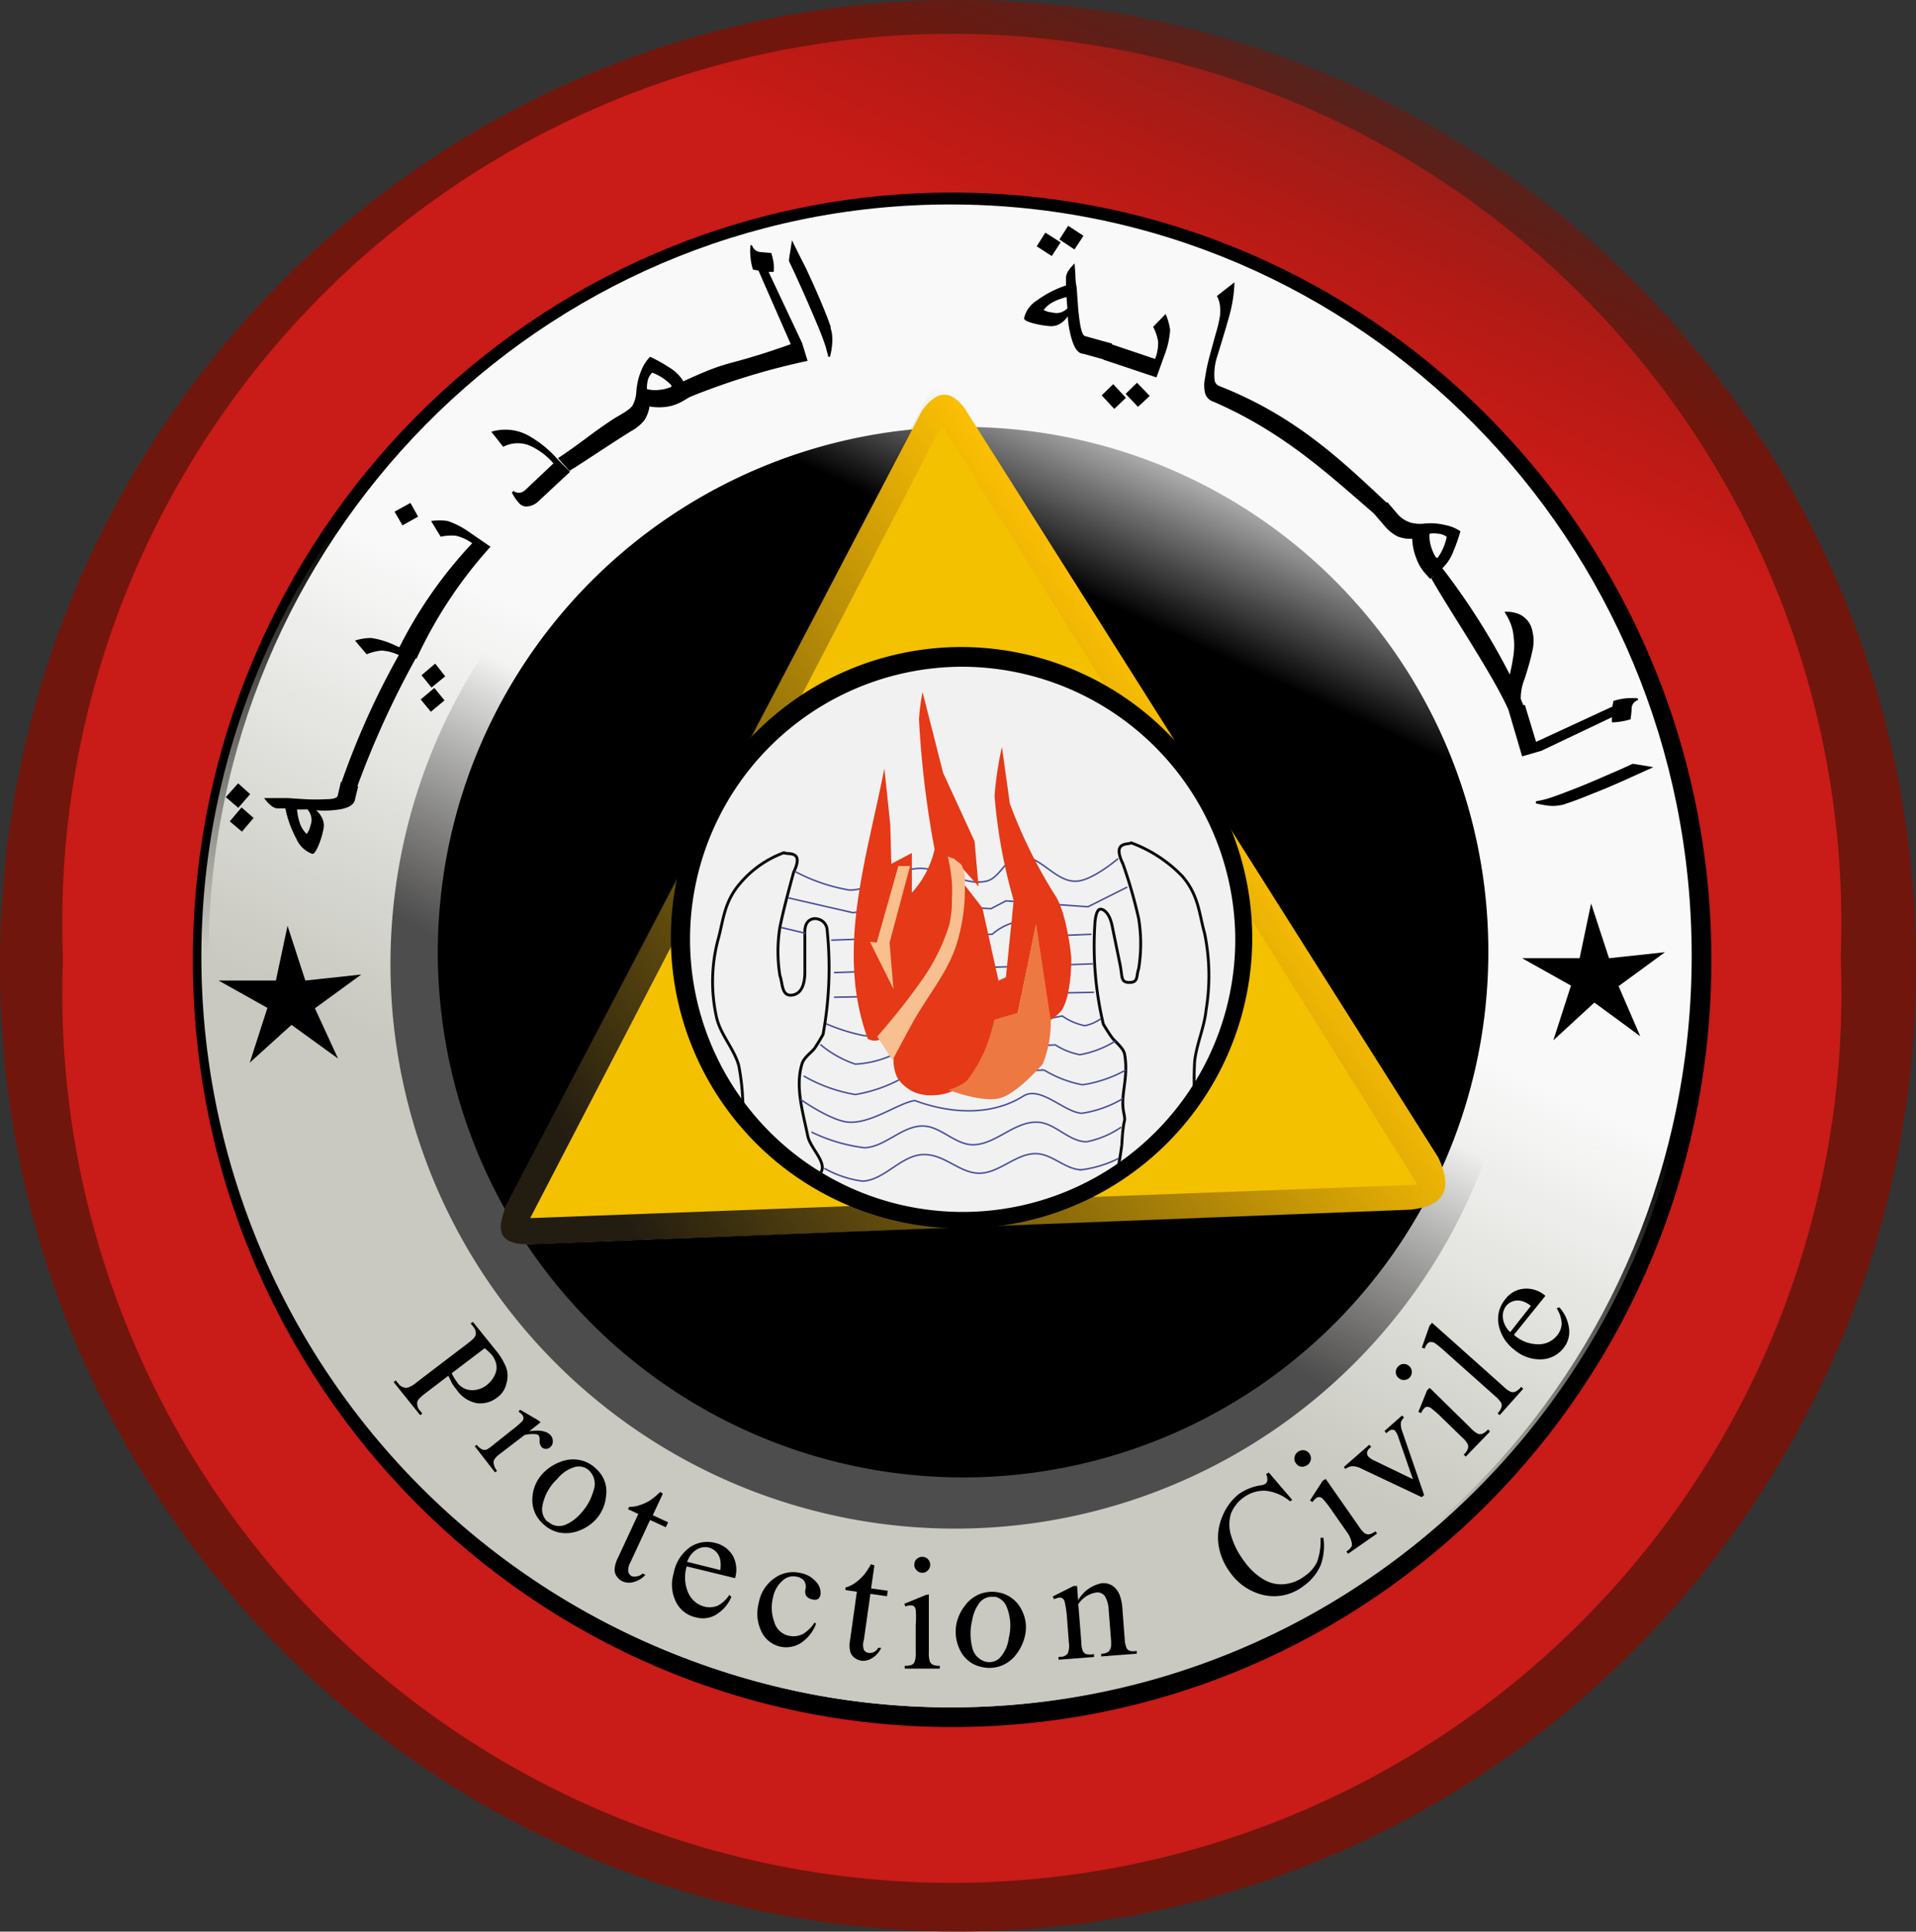 <svg id="Calque_1" data-name="Calque 1" xmlns="http://www.w3.org/2000/svg" xmlns:xlink="http://www.w3.org/1999/xlink" viewBox="0 0 140 141.15"><rect x="0" y="0" width="140" height="141.15" fill="#333333" stroke="none"/><defs><style>.cls-1,.cls-2{fill-rule:evenodd;}.cls-1{fill:url(#linear-gradient);}.cls-2{fill:url(#linear-gradient-2);}.cls-3{fill:#f9f9f9;}.cls-4{fill:url(#linear-gradient-3);}.cls-5{fill:url(#linear-gradient-4);}.cls-6{fill:url(#linear-gradient-5);}.cls-7{fill:#fabe03;}.cls-8{fill:url(#linear-gradient-6);}.cls-9{fill:#f3c100;}.cls-10{fill:#f1f1f1;}.cls-11,.cls-12{fill:none;stroke-opacity:0.95;}.cls-11{stroke:#000;stroke-width:0.21px;}.cls-12{stroke:#414696;stroke-width:0.11px;}.cls-13{fill:#e53917;}.cls-14{fill:#ee7841;}.cls-15{fill:#f9bf8d;}.cls-16{fill:#f8bf90;}</style><linearGradient id="linear-gradient" x1="-86.85" y1="256.17" x2="-78.89" y2="273.38" gradientTransform="matrix(1.48, 0, 0, -1.47, 225.55, 396.51)" gradientUnits="userSpaceOnUse"><stop offset="0" stop-color="#71160c"/><stop offset="1" stop-color="#71160c" stop-opacity="0"/></linearGradient><linearGradient id="linear-gradient-2" x1="-155.33" y1="310.86" x2="-145.93" y2="329.9" gradientTransform="matrix(1.96, 0, 0, -1.83, 399.05, 596.19)" gradientUnits="userSpaceOnUse"><stop offset="0" stop-color="#c91b17"/><stop offset="1" stop-color="#c91b17" stop-opacity="0"/></linearGradient><linearGradient id="linear-gradient-3" x1="41.88" y1="469.51" x2="42.42" y2="475.72" gradientTransform="matrix(1.07, 0, 0, -5.74, 26.8, 2791.74)" gradientUnits="userSpaceOnUse"><stop offset="0" stop-color="#c9c9c1"/><stop offset="1" stop-color="#c9c9c1" stop-opacity="0"/></linearGradient><linearGradient id="linear-gradient-4" x1="-140.55" y1="282.35" x2="-135.45" y2="292.74" gradientTransform="matrix(1.69, 0, 0, -1.74, 303.41, 577.58)" gradientUnits="userSpaceOnUse"><stop offset="0" stop-color="#4e4d4d"/><stop offset="1" stop-color="#4e4d4d" stop-opacity="0"/></linearGradient><linearGradient id="linear-gradient-5" x1="-84.88" y1="257.12" x2="-80.59" y2="266.63" gradientTransform="matrix(1.48, 0, 0, -1.51, 209.31, 434.45)" gradientUnits="userSpaceOnUse"><stop offset="0"/><stop offset="1" stop-opacity="0"/></linearGradient><linearGradient id="linear-gradient-6" x1="-377.75" y1="57.49" x2="-333.44" y2="88.79" gradientTransform="matrix(1, 0, 0, -1, 424.69, 147.29)" gradientUnits="userSpaceOnUse"><stop offset="0" stop-color="#221c11"/><stop offset="1" stop-color="#221c11" stop-opacity="0"/></linearGradient></defs><path id="path2987" class="cls-1" d="M142.5,72.5c0,39-31.34,70.57-70,70.57s-70-31.59-70-70.57S33.84,1.93,72.5,1.93,142.5,33.52,142.5,72.5Z" transform="translate(-2.5 -1.93)"/><path id="path2997" class="cls-2" d="M137,71.93A65,65,0,1,1,7.1,72v0A65,65,0,1,1,137,71.9Z" transform="translate(-2.5 -1.93)"/><path id="path3007" d="M127.55,72.07c0,31-24.84,56.06-55.48,56.06S16.59,103,16.59,72.07,41.43,16,72.07,16,127.55,41.11,127.55,72.07Z" transform="translate(-2.5 -1.93)"/><path id="path3007-6" class="cls-3" d="M126.11,71.78c0,30.33-24.26,54.91-54.18,54.91S17.74,102.11,17.74,71.78,42,16.87,71.93,16.87,126.11,41.46,126.11,71.78Z" transform="translate(-2.5 -1.93)"/><path id="path5486" class="cls-4" d="M126.47,71.86c0,30.28-24.36,54.83-54.41,54.83A54.83,54.83,0,0,1,72.06,17c30.05,0,54.41,24.55,54.41,54.83Z" transform="translate(-2.5 -1.93)"/><g id="g5496"><path id="path5498" class="cls-5" d="M113.55,72.22A41.26,41.26,0,1,1,72.3,31.11,41.18,41.18,0,0,1,113.55,72.22Z" transform="translate(-2.5 -1.93)"/><path id="path5500" class="cls-6" d="M111.25,71.36A38.38,38.38,0,1,1,72.87,33.13a38.3,38.3,0,0,1,38.38,38.23Z" transform="translate(-2.5 -1.93)"/><path id="path5502" class="cls-7" d="M69.87,31.94c.65-.88,1.73-2.05,3.13-.15l34.59,54.72c1.06,2.21.57,3.52-2,3.81L41.19,92.84c-2.51,0-2.24-1.27-1.73-2.73Z" transform="translate(-2.5 -1.93)"/><path id="path5504" class="cls-8" d="M70.19,31.05c.65-.88,1.33-1.9,2.73,0l34.64,55.49c1.07,2.2.57,3.52-2,3.81L41.16,92.86c-2.51,0-2.24-1.27-1.73-2.73Z" transform="translate(-2.5 -1.93)"/><path id="path5506" class="cls-9" d="M41.24,90.94,71.32,33,106.08,88.5Z" transform="translate(-2.5 -1.93)"/><path id="path5508" d="M94,70.55A21.24,21.24,0,1,1,72.74,49.21,21.29,21.29,0,0,1,94,70.55Z" transform="translate(-2.5 -1.93)"/><path id="path5510" class="cls-10" d="M92.76,70.65a19.92,19.92,0,1,1-19.92-20,20,20,0,0,1,19.92,20Z" transform="translate(-2.5 -1.93)"/></g><path id="path5518" class="cls-11" d="M56.78,82.54a16.89,16.89,0,0,0-.3-2.75c-.35-1.25-1.36-2.28-1.63-3.55a12,12,0,0,1,.1-5.59c.4-1.37.42-2.78,1.63-4.17a7.63,7.63,0,0,1,3.2-2.24c.26.17,1.51-.23.71,1.43,0,0-.72,2.58-1,4a11,11,0,0,0,0,3.56c.2.53.11,1.46.82,1.42s1-.73,1-1.68V70c0-.92.66-1,.92-.92a.87.87,0,0,1,.71.82,27.09,27.09,0,0,1-.3,7.62s-.39.69-.61,1-.77.66-.92,1.12c-.53,1.69.06,3.56.41,5.29.19.94,1.51,2,.91,2.74-.21.27-1-.1-1-.1" transform="translate(-2.5 -1.93)"/><path id="path5518-8" class="cls-11" d="M89.79,82.28a25.91,25.91,0,0,1,0-2.78c.14-1.28.71-2.49.84-3.78a15.39,15.39,0,0,0-.11-5.59c-.39-1.36-.42-2.77-1.62-4.16a9.94,9.94,0,0,0-3.74-2.45c-.26.16-1.41-.13-.61,1.53a34.39,34.39,0,0,1,1.15,4,11.38,11.38,0,0,1,0,3.67c-.19.53,0,1-.67,1s-.5-.4-.69-1.32l-.58-2.83c-.18-.9-.62-1.24-.88-1.2s-.36.68-.38,1.1a24.73,24.73,0,0,0,.62,7.3s.42.7.65,1,.84.75.91,1.22c.29,1.73-.32,2.89-.08,4.18.19,1,0,.12-.12,2.24,0,.34-.28,1.87-.28,1.87" transform="translate(-2.5 -1.93)"/><path id="path5538" class="cls-12" d="M60.57,65.6a13.11,13.11,0,0,0,4,1.37c1.76,0,3.28-1.48,5-1.58s3.32,1.31,5,.93c1-.23,1.39-1.68,2.38-1.8,1.5-.18,2.65,1.86,4.16,1.8,1.17,0,3.09-1.65,3.09-1.65" transform="translate(-2.5 -1.93)"/><path id="path5540" class="cls-12" d="M60.1,67.54l4.71,1.08,5-.58,5.1.29L76,67.76l6,.43,2.87-1.44" transform="translate(-2.5 -1.93)"/><path id="path5542" class="cls-12" d="M59.56,69.7l1.8.43" transform="translate(-2.5 -1.93)"/><path id="path5544" class="cls-12" d="M63.23,70.63,75,70.2a4.1,4.1,0,0,1,1.36-.79c1.4-.23,4.17.86,4.17.86l1.72-.07" transform="translate(-2.5 -1.93)"/><path id="path5546" class="cls-12" d="M63.44,73l18.91-.64" transform="translate(-2.5 -1.93)"/><path id="path5548" class="cls-12" d="M63.44,74.8l19-.36" transform="translate(-2.5 -1.93)"/><path id="path5550" class="cls-12" d="M62.87,76.74a13.54,13.54,0,0,0,2.73.86c4.84.51,14.52-1.43,14.52-1.43a4.34,4.34,0,0,0,1.65.71,3,3,0,0,0,1.15-.5" transform="translate(-2.5 -1.93)"/><path id="path5552" class="cls-12" d="M62.44,78.25A7.89,7.89,0,0,0,65,79.69,7.6,7.6,0,0,0,67.76,79l11.85-.72a5,5,0,0,0,1.8.72A7.28,7.28,0,0,0,84,78" transform="translate(-2.5 -1.93)"/><path id="path5554" class="cls-12" d="M61.22,80.55A11.22,11.22,0,0,0,65,81.91a10.76,10.76,0,0,0,3.59-1.29l10.2-.5a8.47,8.47,0,0,0,2.81,1.08,9.38,9.38,0,0,0,3.16-1.08" transform="translate(-2.5 -1.93)"/><path id="path5556" class="cls-12" d="M61,82.27s2.23,1.58,3.52,1.66c1.69.1,3.57-1.38,4.82-1.58.09,0,4.4,1.89,7.94-.33,1.25-.78,3,1.21,4.28,1.26a8.24,8.24,0,0,0,3-1.08" transform="translate(-2.5 -1.93)"/><path id="path5558" class="cls-12" d="M61.79,84.65a12.29,12.29,0,0,0,3.88,1.15c1.51-.06,2.73-1.59,4.24-1.59,1.31,0,2.36,1.36,3.67,1.37,1.65,0,3-1.68,4.67-1.65,1.31,0,2.35,1.45,3.66,1.43a6.82,6.82,0,0,0,2.52-1.07" transform="translate(-2.5 -1.93)"/><path id="path5560" class="cls-12" d="M62.73,87.3a7.73,7.73,0,0,0,2.8.94c1.6-.08,2.79-1.86,4.38-1.94s2.71,1.38,4.17,1.36,2.65-1.44,4.1-1.43c1.18,0,2.16,1.16,3.34,1.18a8.54,8.54,0,0,0,2.69-.82" transform="translate(-2.5 -1.93)"/><path id="path5562" class="cls-13" d="M67.63,65.05l-.08-2.88-.43-4.09c-1.29,6.63-3.58,13.31-1.21,19.76,1.67,1,4.69-3.87,6.1-7.4l.14-5.82L74,66.7l-.29-3.3-2.3-5-1.5-5.9a15.17,15.17,0,0,0-.26,2A71.73,71.73,0,0,0,70.79,64a7,7,0,0,1-1.66,3.16V64.26Z" transform="translate(-2.5 -1.93)"/><path id="path5564" class="cls-13" d="M72.52,66l0,4.49s-2.67,4.84-4.2,7.12a3.2,3.2,0,0,0-.29,3A2.75,2.75,0,0,0,70,81.93a4,4,0,0,0,3.09-.86c1.24-1.06,2.05-4.42,2.05-4.42l1.69-.51L78.2,69.5l1,7a3.86,3.86,0,0,0,.86-.72c.76-1.12.72-3.88.72-3.88s-.31-3.3-1.22-4.6a36.48,36.48,0,0,1-3.27-6.64l-.58-4.14a25.09,25.09,0,0,0-.54,3.56,38.45,38.45,0,0,0,1.4,7.65L76,73.34l-.54.25-1.18-5.32Z" transform="translate(-2.5 -1.93)"/><path id="path5566" class="cls-14" d="M78.2,69.39l1.08,7.11a8.3,8.3,0,0,1-.58,3.17s-1.85,2.17-3.15,2.51-3.76-.61-3.76-.61a3.76,3.76,0,0,0,1.36-.67,10.65,10.65,0,0,0,2-4.46l1.73-.51Z" transform="translate(-2.5 -1.93)"/><path id="path5570" class="cls-15" d="M69,65.21h-.86l-1.58,5.6-.5-.07,1.72,3.45-.28-3.38Z" transform="translate(-2.5 -1.93)"/><path id="path5590" class="cls-16" d="M73,66.54a13.57,13.57,0,0,1-.66,4.57c-.69,2-2.12,3.68-3.15,5.54-.5.91-1.48,2.75-1.48,2.75l-1.11-1.73A48.91,48.91,0,0,0,70,73.35a14.24,14.24,0,0,0,1.88-3.91A11.18,11.18,0,0,0,72,65.88a11.45,11.45,0,0,0-.25-1.37,2.64,2.64,0,0,1,1,.61A2.52,2.52,0,0,1,73,66.54Z" transform="translate(-2.5 -1.93)"/><path id="path5610-9" d="M122.35,77.65,119,75.19l-3,2.76,1.29-4-3.57-2h4.2l.84-4,1.31,4,4.09-.44-3.39,2.48Z" transform="translate(-2.5 -1.93)"/><path id="path5610-1" d="M27.2,79.28l-3.4-2.46-3.05,2.76,1.29-4-3.57-2h4.19l.85-4,1.3,4,4.09-.44-3.39,2.47Z" transform="translate(-2.5 -1.93)"/><path id="path5720" d="M35.26,102.46l-1.69,1.29c-.36.27-.56.48-.58.63a.74.74,0,0,0,.19.62l.18.22-.16.12-1.94-2.42.16-.12.17.21a.74.74,0,0,0,.65.33,1.77,1.77,0,0,0,.69-.39l3.74-2.85c.36-.27.56-.48.59-.63a.75.75,0,0,0-.2-.62l-.17-.21.16-.12,1.66,2.06a4.64,4.64,0,0,1,.79,1.32,1.92,1.92,0,0,1,0,1.14,1.69,1.69,0,0,1-.66,1,2,2,0,0,1-1.52.42,2.33,2.33,0,0,1-1.47-1,4.58,4.58,0,0,1-.33-.46C35.47,102.87,35.36,102.67,35.26,102.46Zm.24-.18c.09.17.17.31.25.44l.21.3a1.32,1.32,0,0,0,.94.49,1.69,1.69,0,0,0,1.15-.36,1.94,1.94,0,0,0,.57-.68,1.28,1.28,0,0,0,.15-.8,1.61,1.61,0,0,0-.34-.74,3.65,3.65,0,0,0-.52-.48Z" transform="translate(-2.5 -1.93)"/><path id="path5722" d="M42,105.86l-.83.66c.79-.13,1.32,0,1.57.3a.63.63,0,0,1,.15.48.5.5,0,0,1-.2.39.44.44,0,0,1-.34.11.42.42,0,0,1-.31-.17.71.71,0,0,1-.11-.43.64.64,0,0,0-.06-.37.34.34,0,0,0-.2-.1,2.61,2.61,0,0,0-.84.06L39,108.19a1.46,1.46,0,0,0-.41.44.59.59,0,0,0,0,.33,1.07,1.07,0,0,0,.23.45l-.15.11-1.48-1.91.15-.11a1,1,0,0,0,.41.35.45.45,0,0,0,.32,0,2.51,2.51,0,0,0,.41-.29l1.42-1.13a6.64,6.64,0,0,0,.75-.64.36.36,0,0,0,.1-.24.4.4,0,0,0-.08-.22,1.16,1.16,0,0,0-.28-.24l.11-.15,1.32.77Z" transform="translate(-2.5 -1.93)"/><path id="path5724" d="M42.17,113.27a2.32,2.32,0,0,1-.76-2,2.78,2.78,0,0,1,.79-1.71,3.32,3.32,0,0,1,1.23-.8,2.47,2.47,0,0,1,1.43-.14,2.36,2.36,0,0,1,1.21.65,2.2,2.2,0,0,1,.71,2A2.89,2.89,0,0,1,46,113a3.17,3.17,0,0,1-1.25.8,2.6,2.6,0,0,1-1.42.11A2.42,2.42,0,0,1,42.17,113.27Zm.39-.14a1.11,1.11,0,0,0,.57.29,1.22,1.22,0,0,0,.79-.12,3,3,0,0,0,.95-.71,4.06,4.06,0,0,0,1-1.75,1.36,1.36,0,0,0-.3-1.43,1.09,1.09,0,0,0-1-.3,2.53,2.53,0,0,0-1.35.89,3.55,3.55,0,0,0-1.09,2,1.23,1.23,0,0,0,.37,1.12Z" transform="translate(-2.5 -1.93)"/><path id="path5726" d="M50.93,111.08l-.73,1.57,1.12.52-.17.36L50,113l-1.44,3.1a1.15,1.15,0,0,0-.15.69.49.49,0,0,0,.26.32.64.64,0,0,0,.39,0,.67.67,0,0,0,.39-.2l.21.1a1.83,1.83,0,0,1-.88.53,1.19,1.19,0,0,1-.8-.06,1.06,1.06,0,0,1-.41-.35.86.86,0,0,1-.16-.54,2.15,2.15,0,0,1,.24-.82l1.49-3.21-.75-.35.08-.17a2.21,2.21,0,0,0,.76-.12,3.23,3.23,0,0,0,.84-.4,5.83,5.83,0,0,0,.67-.57Z" transform="translate(-2.5 -1.93)"/><path id="path5728" d="M52.68,116.39a2.77,2.77,0,0,0,.11,1.93,1.77,1.77,0,0,0,1.15,1,1.53,1.53,0,0,0,1-.06,2.2,2.2,0,0,0,.85-.79l.15.15a2.75,2.75,0,0,1-1,1.22,1.85,1.85,0,0,1-1.56.28A2.1,2.1,0,0,1,51.9,119a2.82,2.82,0,0,1-.18-2.09A3,3,0,0,1,52.9,115a2.24,2.24,0,0,1,1.87-.32,2,2,0,0,1,1.27.92,2.14,2.14,0,0,1,.17,1.65Zm.08-.32,2.37.59a2.25,2.25,0,0,0,0-.73,1.17,1.17,0,0,0-.29-.59,1.13,1.13,0,0,0-.53-.32,1.17,1.17,0,0,0-.92.15,1.65,1.65,0,0,0-.68.9Z" transform="translate(-2.5 -1.93)"/><path id="path5730" d="M62.13,120.58A2.9,2.9,0,0,1,61,122a2,2,0,0,1-2.84-.8,3,3,0,0,1-.22-2.13,2.76,2.76,0,0,1,1.14-1.81,2.3,2.3,0,0,1,1.89-.39,1.94,1.94,0,0,1,1.17.66,1.14,1.14,0,0,1,.31.94.46.46,0,0,1-.21.32.58.58,0,0,1-.42,0,.6.6,0,0,1-.45-.32.85.85,0,0,1,0-.48.81.81,0,0,0-.12-.55.86.86,0,0,0-.51-.29,1.12,1.12,0,0,0-1,.23,2.21,2.21,0,0,0-.77,1.35,3,3,0,0,0,.11,1.73,1.39,1.39,0,0,0,1.07,1,1.5,1.5,0,0,0,1.07-.16,2.65,2.65,0,0,0,.8-.81Z" transform="translate(-2.5 -1.93)"/><path id="path5732" d="M66.39,116.32,66.15,118l1.22.17-.06.4-1.21-.17-.48,3.38a1.11,1.11,0,0,0,0,.7.45.45,0,0,0,.35.23.65.65,0,0,0,.38-.06.73.73,0,0,0,.32-.31l.22,0a1.7,1.7,0,0,1-.68.76,1.17,1.17,0,0,1-.79.18,1.08,1.08,0,0,1-.49-.22.85.85,0,0,1-.31-.47,2,2,0,0,1,0-.85l.49-3.5-.83-.12,0-.19a2.09,2.09,0,0,0,.7-.33,3.63,3.63,0,0,0,.68-.63,5.3,5.3,0,0,0,.48-.74Z" transform="translate(-2.5 -1.93)"/><path id="path5734" d="M69.89,115.69a.57.57,0,0,1,.41.17.58.58,0,0,1,0,.82.56.56,0,0,1-.82,0,.53.53,0,0,1-.17-.41.56.56,0,0,1,.16-.41A.61.61,0,0,1,69.89,115.69Zm.48,2.75v4.23a1.91,1.91,0,0,0,.07.66.5.5,0,0,0,.21.24,1.1,1.1,0,0,0,.52.08v.21H68.61v-.21a1.22,1.22,0,0,0,.52-.07.48.48,0,0,0,.21-.25,1.91,1.91,0,0,0,.07-.66v-2a6.6,6.6,0,0,0,0-1.11.45.45,0,0,0-.12-.25.36.36,0,0,0-.24-.07,1,1,0,0,0-.39.08l-.08-.2,1.59-.65Z" transform="translate(-2.5 -1.93)"/><path id="path5736" d="M75.45,118.29a2.34,2.34,0,0,1,1.7,1.28,2.72,2.72,0,0,1,.25,1.86,3.37,3.37,0,0,1-.61,1.34,2.49,2.49,0,0,1-1.13.88,2.4,2.4,0,0,1-1.38.1,2.24,2.24,0,0,1-1.66-1.3,3,3,0,0,1-.23-1.88,3.25,3.25,0,0,1,.64-1.34,2.49,2.49,0,0,1,1.14-.85,2.55,2.55,0,0,1,1.28-.09Zm-.25.34a1.16,1.16,0,0,0-.63.05,1.21,1.21,0,0,0-.61.53,2.87,2.87,0,0,0-.42,1.1,4.1,4.1,0,0,0,0,2,1.37,1.37,0,0,0,1,1.05,1.11,1.11,0,0,0,1-.27,2.58,2.58,0,0,0,.67-1.47,3.65,3.65,0,0,0-.16-2.29,1.22,1.22,0,0,0-.91-.74Z" transform="translate(-2.5 -1.93)"/><path id="path5738" d="M81.28,118.87A2.52,2.52,0,0,1,83,117.62a1.24,1.24,0,0,1,.75.16,1.46,1.46,0,0,1,.55.67,3.4,3.4,0,0,1,.21,1l.17,2.24a1.83,1.83,0,0,0,.14.67.43.43,0,0,0,.22.2,1.08,1.08,0,0,0,.52,0l0,.21-2.6.2v-.2H83a.89.89,0,0,0,.5-.15.65.65,0,0,0,.18-.35,4.1,4.1,0,0,0,0-.54l-.17-2.15a2.17,2.17,0,0,0-.27-1,.66.66,0,0,0-.65-.28,1.92,1.92,0,0,0-1.3.85l.22,2.77a1.79,1.79,0,0,0,.11.65.48.48,0,0,0,.24.23,1.53,1.53,0,0,0,.58,0v.21l-2.59.2,0-.21H80a.65.65,0,0,0,.52-.25,1.53,1.53,0,0,0,.08-.79l-.15-2A8.41,8.41,0,0,0,80.3,119a.43.43,0,0,0-.16-.27.31.31,0,0,0-.24-.06,1.17,1.17,0,0,0-.38.12l-.1-.2,1.53-.77.25,0Z" transform="translate(-2.5 -1.93)"/><path id="path5740" d="M95.21,109.53l1.71,2-.15.11a3.32,3.32,0,0,0-1.83-.78,2.51,2.51,0,0,0-1.59.51,2.65,2.65,0,0,0-.9,1.15,2.68,2.68,0,0,0,0,1.6,5.81,5.81,0,0,0,1,1.94,4.48,4.48,0,0,0,1.36,1.27,2.48,2.48,0,0,0,1.53.36,2.9,2.9,0,0,0,1.49-.59,2.67,2.67,0,0,0,.89-1,4.41,4.41,0,0,0,.27-1.8h.21a4.16,4.16,0,0,1-.2,2,3.55,3.55,0,0,1-1.21,1.49,3.5,3.5,0,0,1-3.27.61,4.08,4.08,0,0,1-2.13-1.56,4.49,4.49,0,0,1-.85-2,3.85,3.85,0,0,1,.27-2.08A3.92,3.92,0,0,1,93,111.12a3.75,3.75,0,0,1,1.59-.65.92.92,0,0,0,.35-.1.36.36,0,0,0,.16-.25.84.84,0,0,0-.09-.47Z" transform="translate(-2.5 -1.93)"/><path id="path5742" d="M97.37,108a.58.58,0,0,1,.44-.09.59.59,0,0,1,.47.67A.58.58,0,0,1,98,109a.62.62,0,0,1-.44.1.53.53,0,0,1-.37-.25.51.51,0,0,1-.1-.43A.6.6,0,0,1,97.37,108Zm2,2,2.42,3.47a2,2,0,0,0,.43.5.55.55,0,0,0,.32.08,1.21,1.21,0,0,0,.47-.23l.11.17L101,115.47l-.12-.17a1.19,1.19,0,0,0,.38-.36.56.56,0,0,0,0-.32A2,2,0,0,0,101,114l-1.16-1.66a8,8,0,0,0-.68-.88.46.46,0,0,0-.25-.14.4.4,0,0,0-.24.08,1.57,1.57,0,0,0-.27.29l-.18-.12.93-1.44Z" transform="translate(-2.5 -1.93)"/><path id="path5744" d="M100.69,109.13l1.86-1.63.14.16-.12.1a.48.48,0,0,0-.18.31.38.38,0,0,0,.1.3,1.39,1.39,0,0,0,.41.28l2.84,1.37-1.07-3.08a1.3,1.3,0,0,0-.23-.45.15.15,0,0,0-.12-.07.28.28,0,0,0-.2,0,1.19,1.19,0,0,0-.32.24l-.14-.16,1.29-1.14.14.16a.76.76,0,0,0-.23.36,1.48,1.48,0,0,0,.11.67l1.59,4.63-.18.15L102,109.26a1.51,1.51,0,0,0-.47-.17.94.94,0,0,0-.37,0,1.65,1.65,0,0,0-.36.18Z" transform="translate(-2.5 -1.93)"/><path id="path5746" d="M104.66,101.78a.54.54,0,0,1,.41-.18.54.54,0,0,1,.41.17.52.52,0,0,1,.18.4.58.58,0,0,1-.57.6.57.57,0,0,1-.42-.17.52.52,0,0,1-.18-.4.57.57,0,0,1,.17-.42Zm2.31,1.57,3,2.94a1.85,1.85,0,0,0,.52.41.51.51,0,0,0,.32,0,1.17,1.17,0,0,0,.42-.32l.15.15-1.78,1.84-.15-.15a1,1,0,0,0,.3-.42.45.45,0,0,0,0-.32,1.64,1.64,0,0,0-.42-.52l-1.45-1.41a7.31,7.31,0,0,0-.84-.74.44.44,0,0,0-.27-.08.27.27,0,0,0-.21.12.9.9,0,0,0-.21.34l-.21-.09.64-1.59Z" transform="translate(-2.5 -1.93)"/><path id="path5748" d="M107.14,98.59l5.21,4.65a2,2,0,0,0,.53.39.53.53,0,0,0,.33,0,1.17,1.17,0,0,0,.44-.36l.15.14-1.72,1.93-.15-.14a1.08,1.08,0,0,0,.27-.42.46.46,0,0,0,0-.32,2,2,0,0,0-.44-.5l-3.57-3.18a8.81,8.81,0,0,0-.84-.7A.5.5,0,0,0,107,100a.33.33,0,0,0-.21.12,1,1,0,0,0-.18.35l-.22-.06.56-1.6Z" transform="translate(-2.5 -1.93)"/><path id="path5750" d="M113.12,99.47a2.66,2.66,0,0,0,1.79.69,1.72,1.72,0,0,0,1.36-.64,1.45,1.45,0,0,0,.34-.88,2.23,2.23,0,0,0-.37-1.11l.2-.07a2.78,2.78,0,0,1,.69,1.44,1.87,1.87,0,0,1-.39,1.54,2.13,2.13,0,0,1-1.59.82,2.87,2.87,0,0,1-2-.7A3,3,0,0,1,112,98.71a2.24,2.24,0,0,1,.48-1.83,1.91,1.91,0,0,1,1.36-.78,2.1,2.1,0,0,1,1.58.52Zm-.27-.2,1.51-1.92a2,2,0,0,0-.63-.34,1.14,1.14,0,0,0-.66,0,1.07,1.07,0,0,0-.52.35,1.21,1.21,0,0,0-.23.9A1.63,1.63,0,0,0,112.85,99.27Z" transform="translate(-2.5 -1.93)"/><g id="text5772"><path id="path5777" d="M116.85,60.69a3.07,3.07,0,0,1-1.13.12,6.58,6.58,0,0,1-1-.18l0-.14.47-.1.36-.09c.48-.15,1.13-.39,2-.73s1.7-.7,2.59-1.09c.55-.23,1.1-.48,1.66-.74l.75.12.76.13-2.06.93q-1.31.59-2.37,1-1.32.54-2,.75Z" transform="translate(-2.5 -1.93)"/><path id="path5779" d="M113.72,57.2l-1-3.4,1.2-.36.82,2.7,5.58-2.58.07-.41a4.48,4.48,0,0,1,.91-.19,4.31,4.31,0,0,1,.88,0l0,.13a.66.66,0,0,0-.46.63c0,.25-.05.51-.07.77a5.18,5.18,0,0,1-.75.17,3.2,3.2,0,0,1-.62.05v-.37l-5.15,2.45Z" transform="translate(-2.5 -1.93)"/><path id="path5781" d="M112.89,54.19c-1-2.51-4.4-7.5-5.81-10l.74-.83a50.46,50.46,0,0,1,5,7.86c.14-.61.23-1.1.28-1.5a5.07,5.07,0,0,0,0-1.27,3.5,3.5,0,0,0-.31-1.16,4.63,4.63,0,0,0-.36-.65,2.32,2.32,0,0,1,1,.14,1.69,1.69,0,0,1,.94.92,3.13,3.13,0,0,1,.08,1.87c-.08.4-.26,1.08-.56,2a3.74,3.74,0,0,0-.27,1.43l.29.7Z" transform="translate(-2.5 -1.93)"/><path id="path5783" d="M107,44.24l-.49-.56a3.53,3.53,0,0,1-.54-1,4.24,4.24,0,0,1-.28-1.38,2.54,2.54,0,0,1-1.09-.18,3.14,3.14,0,0,1-1-.84l-.73-.85,1-.81.71.83a2.1,2.1,0,0,0,1,.67,2.6,2.6,0,0,0,1,.07,4.4,4.4,0,0,1,1.53.11,3,3,0,0,1,1.1.45,12.41,12.41,0,0,1-.52,1.48,3.18,3.18,0,0,1-.75,1.17Zm.54-1.54a3.74,3.74,0,0,0,.43-.76,4,4,0,0,0,.24-.78,1.13,1.13,0,0,0-.62-.23,2.17,2.17,0,0,0-.63,0,2.37,2.37,0,0,0,.09.88,3.16,3.16,0,0,0,.37.85Z" transform="translate(-2.5 -1.93)"/><path id="path5785" d="M102.93,39.49c-3.47-3-6.69-6-11.77-8.21a.92.92,0,0,1-.61-.63,2.54,2.54,0,0,1,0-1.1,13.8,13.8,0,0,1,.35-1.65c.14-.53.29-1.06.44-1.61a9.35,9.35,0,0,0,.3-1.27,2.86,2.86,0,0,0,0-.75,2,2,0,0,0-.22-.71l1.28-1a10.05,10.05,0,0,1-.28,2.08c-.12.49-.45,1.62-1,3.4a4.17,4.17,0,0,0-.17,1.67.54.54,0,0,0,.32.42c5.54,2.17,8.9,5.39,12.3,8.58Z" transform="translate(-2.5 -1.93)"/><path id="path5787" d="M87,29.51l-3.88-1.3.4-1.19,3.38,1.14a3.14,3.14,0,0,0,.22-1.29,3.7,3.7,0,0,0-.36-1.06l.91-.93A4.19,4.19,0,0,1,88,26.05a6.37,6.37,0,0,1-.4,1.8Zm-.49,1.35-.86.8-.9-.95.83-.81ZM84.77,31l-.85.81L83,30.82l.84-.82Z" transform="translate(-2.5 -1.93)"/><path id="path5789" d="M81.67,19.16l-.66,1-1.1-.73.64-1ZM80,19.64l-.65,1-1.1-.71.63-1Zm3.37,8.62-1.72-.48c-.34,0-.62-.36-.82-1a7.37,7.37,0,0,1-.31-1.74,1.8,1.8,0,0,1-.6.57,1.32,1.32,0,0,1-.72.15,6.78,6.78,0,0,1-1.36-.25c-.35-.11-.53-.22-.51-.33a2.06,2.06,0,0,1,.93-1.29,7.61,7.61,0,0,1,2.13-1.1s0-.14,0-.31,0-.27,0-.3a1.18,1.18,0,0,1,.22-.53,3.35,3.35,0,0,1,.41-.47l.06.88q0,.42.09.87l.09,1.25a15.41,15.41,0,0,0,.18,1.54c.1.51.22.77.38.78l1.94.54Zm-2.88-3.82-.06-.8a4.35,4.35,0,0,0-1,.37,2,2,0,0,0-.67.57,2.18,2.18,0,0,0,.34.14l.55.09a1.14,1.14,0,0,0,.86-.37Z" transform="translate(-2.5 -1.93)"/><path id="path5791" d="M63.17,25.83A2.88,2.88,0,0,1,63.31,27a5.91,5.91,0,0,1-.16,1l-.14,0c0-.14-.07-.29-.11-.47s-.08-.29-.1-.35c-.15-.48-.41-1.13-.76-1.95s-.72-1.69-1.13-2.58c-.24-.54-.5-1.09-.76-1.64,0-.23.06-.48.1-.75s.08-.53.12-.77q.36.75,1,2c.41.87.76,1.66,1.06,2.36.37.88.63,1.54.78,2Z" transform="translate(-2.5 -1.93)"/><path id="path5793" d="M61.51,28.3a51.6,51.6,0,0,0-8.59,2.63l-.56-1.1c3.72-1.74,3-1,7.92-2.75L57.92,21.7l-.4-.07a3.86,3.86,0,0,1-.18-.91,3.79,3.79,0,0,1,0-.89l.12.05a.68.68,0,0,0,.63.47l.77.07a5.18,5.18,0,0,1,.17.75,3.12,3.12,0,0,1,0,.63l-.37,0L61.11,27Z" transform="translate(-2.5 -1.93)"/><path id="path5795" d="M53,30.88l-.64.38a3.39,3.39,0,0,1-1,.37,3.9,3.9,0,0,1-1.4,0,2.59,2.59,0,0,1-.37,1,3.24,3.24,0,0,1-1,.82c-1.61,1-3.06,2-4.48,2.89l-.84-.93c1.53-1,2.56-1.9,4.14-2.92.37-.23,1.17-.62,1.35-1a2.49,2.49,0,0,0,.24-1,4.85,4.85,0,0,1,.36-1.49,3,3,0,0,1,.64-1,11.05,11.05,0,0,1,1.37.76,3.15,3.15,0,0,1,1,.93Zm-1.44-.79a3.62,3.62,0,0,0-.67-.56,3.83,3.83,0,0,0-.73-.37,1.19,1.19,0,0,0-.33.57,2.46,2.46,0,0,0-.06.63,2.23,2.23,0,0,0,.88.06,2.83,2.83,0,0,0,.9-.22Z" transform="translate(-2.5 -1.93)"/><path id="path5797" d="M44.15,36.41,41.8,38.6a1.34,1.34,0,0,1-.71.33.69.69,0,0,1-.62-.19,4.35,4.35,0,0,1-.31-.38,4.27,4.27,0,0,1-.26-.44l.12-.11a.69.69,0,0,0,.5.12.85.85,0,0,0,.42-.25l2-1.89a5,5,0,0,0-1.67-1.27,2.29,2.29,0,0,0-2,.06l-.87-1.1a3.52,3.52,0,0,1,2.62.23,8,8,0,0,1,2.22,1.78Z" transform="translate(-2.5 -1.93)"/><path id="path5799" d="M32.49,38.68l.56,1-1.14.64-.58-1Zm5.85,3.2a32.59,32.59,0,0,0-5.41,8.19l-1.3-.74A32.22,32.22,0,0,1,37,41.63a3.12,3.12,0,0,0-1.19-.55,3.58,3.58,0,0,0-1.11.07L34,40a4.41,4.41,0,0,1,1.21,0,6.22,6.22,0,0,1,1.63.85Z" transform="translate(-2.5 -1.93)"/><path id="path5801" d="M33,49.82a66.74,66.74,0,0,0-4.45,9.73l-1.15-.3a57.91,57.91,0,0,1,4.24-9.45,3.4,3.4,0,0,0-1.26-.33,3.69,3.69,0,0,0-1.09.27l-.85-1a3.84,3.84,0,0,1,1.19-.19,6.12,6.12,0,0,1,1.76.55Zm1.3.6.73.93-1,.82-.73-.9Zm-.06,1.78.74.91-1,.83-.74-.9Z" transform="translate(-2.5 -1.93)"/><path id="path5803" d="M19.9,59.17l.88.79-.87,1L19,60.18Zm.25,1.76.88.77-.85,1-.89-.75Zm8.52-1.54-.24,1c-.08.33-.43.56-1.07.68a7.4,7.4,0,0,1-1.76.07,1.7,1.7,0,0,1,.48.67,1.23,1.23,0,0,1,.05.73,6.13,6.13,0,0,1-.42,1.31c-.16.34-.29.5-.4.47a2,2,0,0,1-1.15-1.09A7.91,7.91,0,0,1,23.35,61H23l-.3,0a1.14,1.14,0,0,1-.5-.29,3.14,3.14,0,0,1-.4-.46l.87,0c.28,0,.58,0,.88,0l1.25.08a14.45,14.45,0,0,0,1.54,0q.78,0,.84-.27l.23-1ZM25,61.08l-.8,0a4.58,4.58,0,0,0,.23,1.06,1.93,1.93,0,0,0,.48.73,2.13,2.13,0,0,0,.18-.31c.05-.13.1-.31.16-.53a1.15,1.15,0,0,0-.25-.91Z" transform="translate(-2.5 -1.93)"/></g></svg>